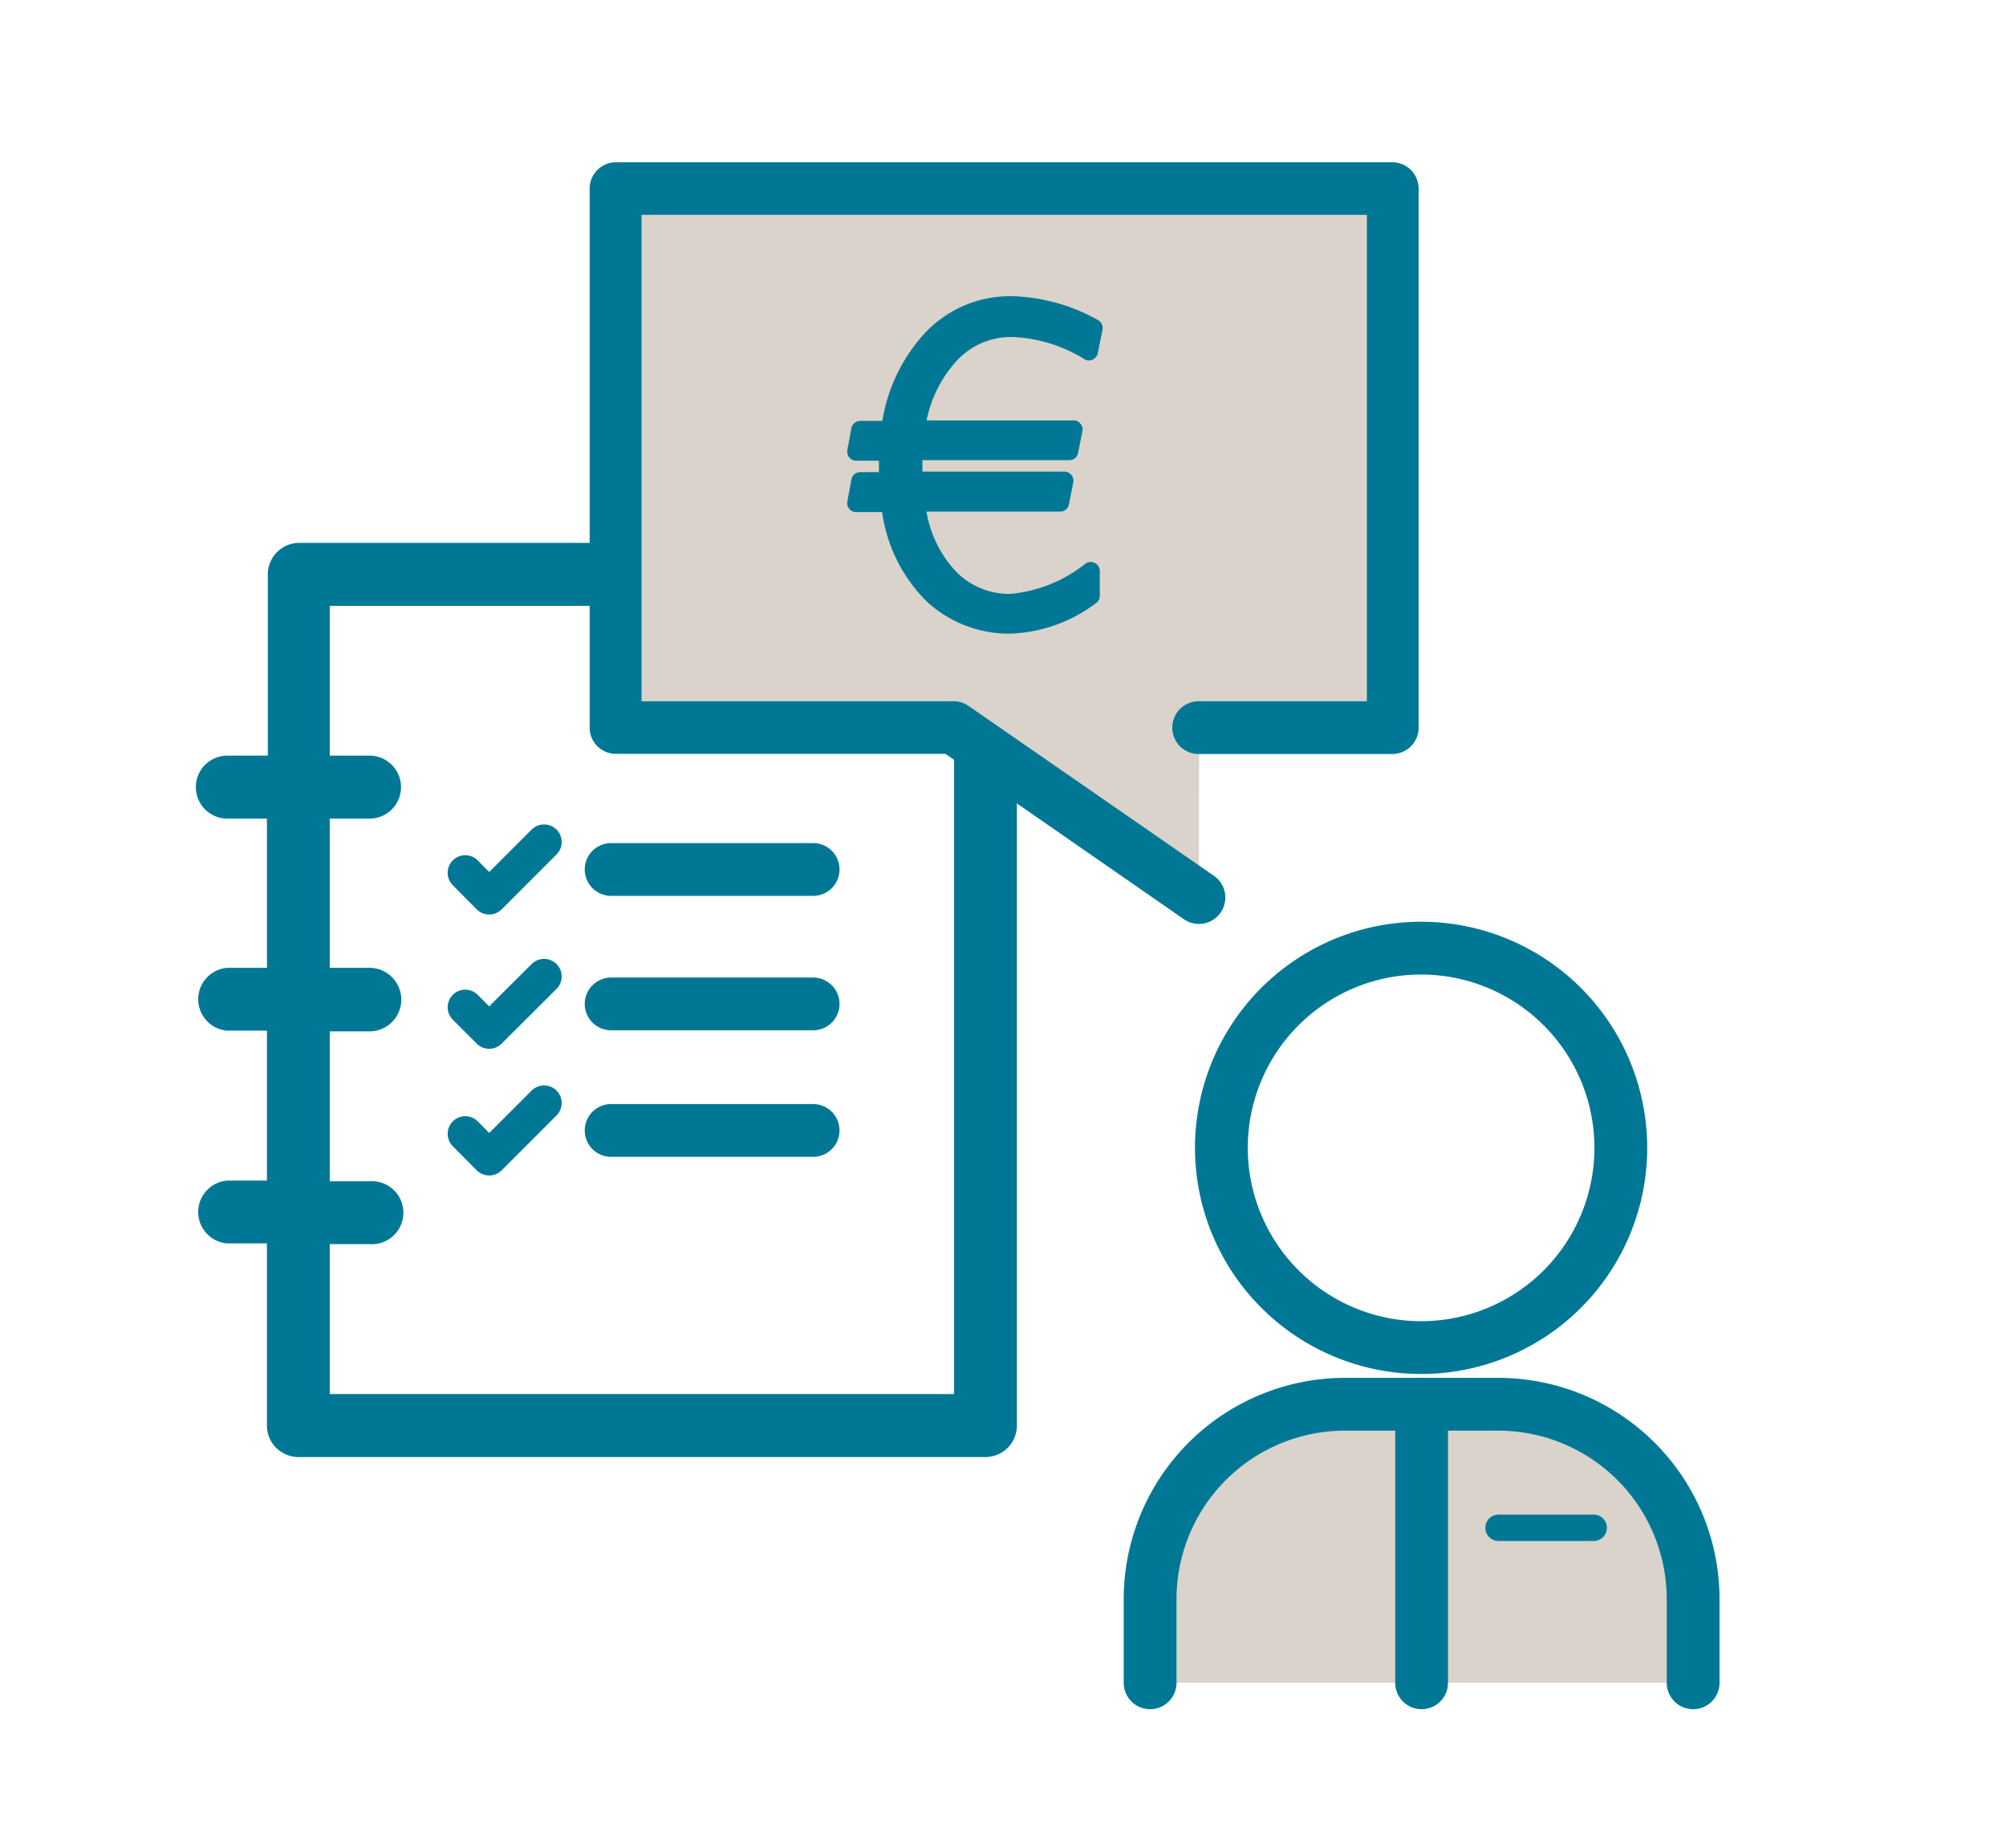 <svg xmlns="http://www.w3.org/2000/svg" viewBox="0 0 114 105"><defs><style>.cls-1,.cls-3,.cls-5,.cls-6,.cls-8{fill:none;}.cls-1,.cls-2,.cls-5,.cls-6,.cls-8,.cls-9{stroke:#007895;}.cls-1,.cls-9{stroke-miterlimit:10;}.cls-1,.cls-2,.cls-6{stroke-width:3px;}.cls-2,.cls-7{fill:#d9d3cb;}.cls-2,.cls-5,.cls-6,.cls-8{stroke-linecap:round;stroke-linejoin:round;}.cls-4,.cls-9{fill:#007895;}.cls-5{stroke-width:2px;}.cls-8{stroke-width:1.5px;}.cls-9{stroke-width:0.5px;}</style></defs><title>iconen</title><g id="OBJECTS"><path class="cls-1" d="M80.76,76.58A11.35,11.35,0,1,0,69.41,65.23,11.36,11.36,0,0,0,80.76,76.58Zm0-17.18"/><path class="cls-2" d="M96.22,95.63V90.86A11.08,11.08,0,0,0,85.15,79.8H76.43A11.08,11.08,0,0,0,65.36,90.86v4.77"/><rect class="cls-3" x="16.97" y="32.89" width="39.08" height="48.11"/><path class="cls-4" d="M56,30.85H17a1.79,1.79,0,0,0-1.78,1.79v10.3H12.92a1.79,1.79,0,0,0,0,3.58h2.25V55H12.92a1.79,1.79,0,0,0,0,3.57h2.25v8.52H12.92a1.79,1.79,0,0,0,0,3.57h2.25V81A1.79,1.79,0,0,0,17,82.8H56A1.79,1.79,0,0,0,57.79,81V32.64A1.79,1.79,0,0,0,56,30.85ZM54.22,79.22H18.74V70.7H21a1.79,1.79,0,1,0,0-3.57H18.74V58.61H21A1.79,1.79,0,1,0,21,55H18.74V46.52H21a1.79,1.79,0,0,0,0-3.58H18.74V34.43H54.22Zm0,0"/><polyline class="cls-5" points="26.44 49.6 27.8 50.97 30.92 47.85"/><polyline class="cls-5" points="26.44 57.24 27.8 58.6 30.92 55.49"/><polyline class="cls-5" points="26.44 64.43 27.8 65.8 30.92 62.68"/><line class="cls-6" x1="46.21" y1="49.41" x2="34.73" y2="49.41"/><line class="cls-6" x1="46.21" y1="57.05" x2="34.73" y2="57.05"/><line class="cls-6" x1="46.21" y1="64.24" x2="34.73" y2="64.24"/><polygon class="cls-7" points="34.92 41.29 54.25 41.29 68.13 50.95 68.15 41.29 79.22 41.29 79.22 10.77 34.92 10.77 34.92 41.29"/><path class="cls-4" d="M35,9.22a1.5,1.5,0,0,0-1.49,1.5V41.35A1.49,1.49,0,0,0,35,42.84H53.73l13.54,9.39A1.49,1.49,0,0,0,69,49.78L55.05,40.12a1.53,1.53,0,0,0-.85-.27H36.46V12.21H77.68V39.85H68.12a1.5,1.5,0,0,0,0,3h11a1.5,1.5,0,0,0,1.5-1.49V10.72a1.5,1.5,0,0,0-1.5-1.5Zm0,0"/><line class="cls-6" x1="80.79" y1="79.8" x2="80.79" y2="95.63"/><line class="cls-8" x1="90.57" y1="86.82" x2="85.16" y2="86.82"/><path class="cls-9" d="M62.11,32.22a.25.25,0,0,0-.26,0A8.25,8.25,0,0,1,57.42,34a4.48,4.48,0,0,1-3.33-1.41,6.84,6.84,0,0,1-1.73-3.77h7.89a.24.24,0,0,0,.25-.2l.25-1.26a.25.25,0,0,0-.06-.21.26.26,0,0,0-.2-.1H52.17c0-.24,0-.45,0-.63s0-.35,0-.52h8.6a.25.25,0,0,0,.25-.21l.25-1.24a.26.26,0,0,0-.06-.21.24.24,0,0,0-.19-.1H52.36a7.36,7.36,0,0,1,1.8-3.78,4.46,4.46,0,0,1,3.39-1.46,8.67,8.67,0,0,1,4.21,1.3.23.23,0,0,0,.24,0,.24.24,0,0,0,.14-.18l.27-1.33a.26.26,0,0,0-.13-.28,10.31,10.31,0,0,0-4.78-1.33,6.41,6.41,0,0,0-4.74,2,9.38,9.38,0,0,0-2.4,5.09H48.88a.26.26,0,0,0-.25.21l-.23,1.25a.27.27,0,0,0,.06.21.25.25,0,0,0,.19.09H50.2c0,.22,0,.43,0,.63s0,.36,0,.52H48.88a.26.26,0,0,0-.25.21l-.23,1.26a.26.26,0,0,0,.06.21.25.25,0,0,0,.19.09h1.7A8.63,8.63,0,0,0,52.84,34a6.64,6.64,0,0,0,4.53,1.76,8.31,8.31,0,0,0,4.77-1.69.25.25,0,0,0,.11-.21V32.45A.25.25,0,0,0,62.11,32.22Z"/></g></svg>